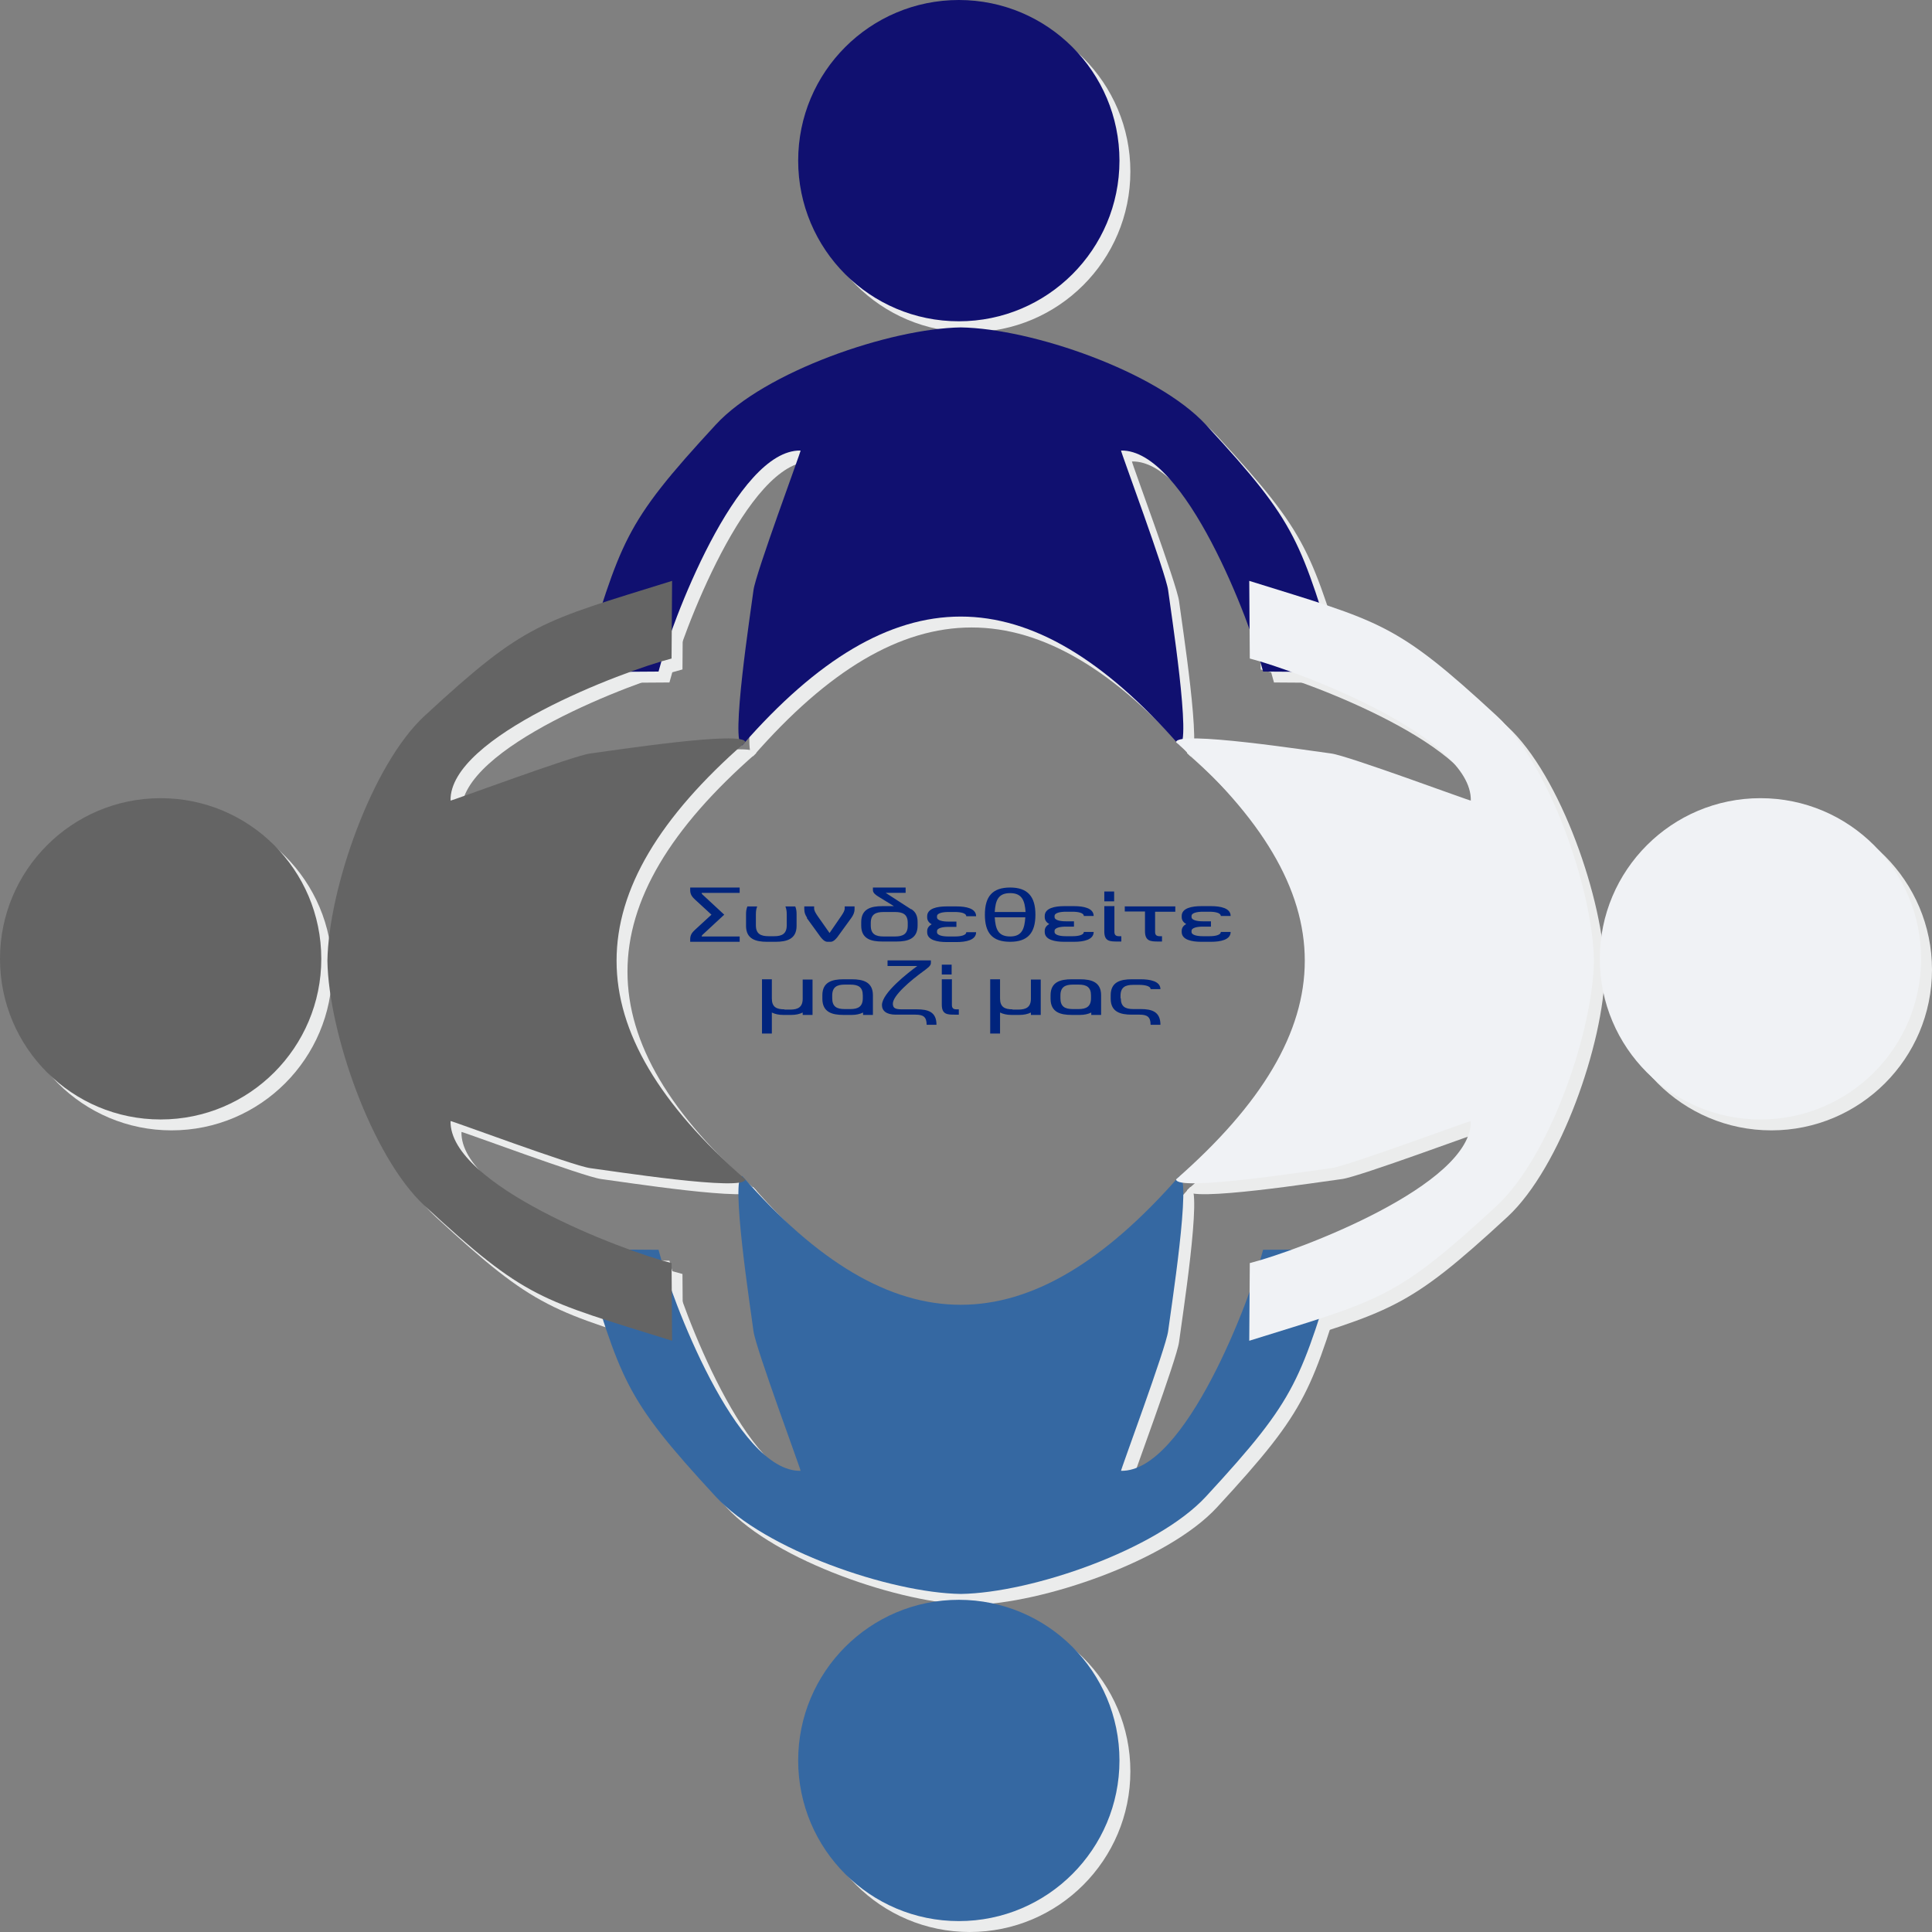 <?xml version="1.0" encoding="UTF-8"?>
<!DOCTYPE svg PUBLIC "-//W3C//DTD SVG 1.1//EN" "http://www.w3.org/Graphics/SVG/1.1/DTD/svg11.dtd">
<!-- Creator: CorelDRAW 2020 (64-Bit) -->
<svg xmlns="http://www.w3.org/2000/svg" xml:space="preserve" width="38.1mm" height="38.1mm" version="1.1" style="shape-rendering:geometricPrecision; text-rendering:geometricPrecision; image-rendering:optimizeQuality; fill-rule:evenodd; clip-rule:evenodd"
viewBox="0 0 3795.79 3795.79"
 xmlns:xlink="http://www.w3.org/1999/xlink"
 xmlns:xodm="http://www.corel.com/coreldraw/odm/2003">
 <rect x="0" y="0" width="3795.79" height="3795.79" fill="#808080" stroke="none"/>
 <defs>
  <style type="text/css">
   <![CDATA[
    .fil3 {fill:#101070}
    .fil1 {fill:#3568A2}
    .fil2 {fill:#646464}
    .fil0 {fill:#EBECEC}
    .fil4 {fill:#F0F2F5}
    .fil5 {fill:#00247D;fill-rule:nonzero}
   ]]>
  </style>
 </defs>
 <g id="Layer_x0020_1">
  <g id="_1981858486736">
   <path class="fil0" d="M1908.87 3153.06c139.52,-2.09 385.12,-86.75 481.79,-191.25 183.94,-199.09 183.94,-226.26 264.93,-485.97l-152.59 1.05c-24.04,95.1 -153.11,436.85 -279.05,434.23 -1.56,0 88.31,-241.42 92.49,-274.33 4.7,-37.62 47.03,-306.21 21.95,-304.65 -295.23,337.05 -563.83,337.05 -858.55,0 -24.56,-1.56 17.25,267.02 21.95,304.65 4.18,32.92 94.06,274.33 92.49,274.33 -125.94,2.61 -254.48,-339.13 -279.05,-434.23l-152.59 -1.05c81,259.71 81,286.88 264.93,485.97 96.15,104.51 342.27,189.16 481.79,191.25l-0.5 0z"/>
   <path class="fil0" d="M1905.21 3795.79c174.53,0 315.62,-141.61 315.62,-315.62 0,-174.53 -141.61,-315.62 -315.62,-315.62 -174.53,0 -315.62,141.61 -315.62,315.62 0,174.53 141.61,315.62 315.62,315.62z"/>
   <path class="fil0" d="M21.42 1905.21c0,174.53 141.61,315.62 315.62,315.62 174.53,0 315.62,-141.61 315.62,-315.62 0,-174.53 -141.61,-315.62 -315.62,-315.62 -174.53,0 -315.62,141.61 -315.62,315.62z"/>
   <path class="fil0" d="M1908.87 664.68c139.52,2.09 385.12,86.75 481.79,191.25 183.94,199.09 183.94,226.26 264.93,485.97l-152.59 -1.05c-24.04,-95.1 -153.11,-436.85 -279.05,-434.23 -1.56,0 88.31,241.42 92.49,274.33 4.7,37.62 47.03,306.21 21.95,304.65 -295.23,-337.05 -563.83,-337.05 -858.55,0 -24.56,1.56 17.25,-267.02 21.95,-304.65 4.18,-32.92 94.06,-274.33 92.49,-274.33 -125.94,-2.61 -254.48,339.13 -279.05,434.23l-152.59 1.05c81,-259.71 81,-286.88 264.93,-485.97 96.15,-104.51 342.27,-189.16 481.79,-191.25l-0.5 0z"/>
   <path class="fil0" d="M3153.06 1908.87c-2.09,139.52 -86.75,385.12 -191.25,481.79 -199.09,183.94 -226.26,183.94 -485.97,264.93l1.05 -152.59c95.1,-24.04 436.85,-153.11 434.23,-279.05 0,-1.56 -241.42,88.31 -274.33,92.49 -37.62,4.7 -306.21,47.03 -304.65,21.95 337.05,-295.23 337.05,-563.83 0,-858.55 -1.56,-24.56 267.02,17.25 304.65,21.95 32.92,4.18 274.33,94.06 274.33,92.49 2.61,-125.94 -339.13,-254.48 -434.23,-279.05l-1.05 -152.59c259.71,81 286.88,81 485.97,264.93 104.51,96.15 189.16,342.27 191.25,481.79l0 -0.5z"/>
   <path class="fil0" d="M1905.21 21.42c174.53,0 315.62,141.61 315.62,315.62 0,174.53 -141.61,315.62 -315.62,315.62 -174.53,0 -315.62,-141.61 -315.62,-315.62 0,-174.53 141.61,-315.62 315.62,-315.62z"/>
   <path class="fil0" d="M3795.79 1905.21c0,174.53 -141.61,315.62 -315.62,315.62 -174.53,0 -315.62,-141.61 -315.62,-315.62 0,-174.53 141.61,-315.62 315.62,-315.62 174.53,0 315.62,141.61 315.62,315.62z"/>
   <path class="fil0" d="M664.68 1908.87c2.09,139.52 86.75,385.12 191.25,481.79 199.09,183.94 226.26,183.94 485.97,264.93l-1.05 -152.59c-95.1,-24.04 -436.85,-153.11 -434.23,-279.05 0,-1.56 241.42,88.31 274.33,92.49 37.62,4.7 306.21,47.03 304.65,21.95 -337.05,-295.23 -337.05,-563.83 0,-858.55 1.56,-24.56 -267.02,17.25 -304.65,21.95 -32.92,4.18 -274.33,94.06 -274.33,92.49 -2.61,-125.94 339.13,-254.48 434.23,-279.05l1.05 -152.59c-259.71,81 -286.88,81 -485.97,264.93 -104.51,96.15 -189.16,342.27 -191.25,481.79l0 -0.5z"/>
   <path class="fil1" d="M1887.45 3131.63c139.52,-2.09 385.12,-86.75 481.79,-191.25 183.94,-199.09 183.94,-226.26 264.93,-485.97l-152.59 1.05c-24.04,95.1 -153.11,436.85 -279.05,434.23 -1.56,0 88.31,-241.42 92.49,-274.33 4.7,-37.62 47.03,-306.21 21.95,-304.65 -295.23,337.05 -563.83,337.05 -858.55,0 -24.56,-1.56 17.25,267.02 21.95,304.65 4.18,32.92 94.06,274.33 92.49,274.33 -125.94,2.61 -254.48,-339.13 -279.05,-434.23l-152.59 -1.05c81,259.71 81,286.88 264.93,485.97 96.15,104.51 342.27,189.16 481.79,191.25l-0.5 0z"/>
   <path class="fil1" d="M1883.79 3774.37c174.53,0 315.62,-141.61 315.62,-315.62 0,-174.53 -141.61,-315.62 -315.62,-315.62 -174.53,0 -315.62,141.61 -315.62,315.62 0,174.53 141.61,315.62 315.62,315.62z"/>
   <path class="fil2" d="M-0 1883.79c0,174.53 141.61,315.62 315.62,315.62 174.53,0 315.62,-141.61 315.62,-315.62 0,-174.53 -141.61,-315.62 -315.62,-315.62 -174.53,0 -315.62,141.61 -315.62,315.62z"/>
   <path class="fil3" d="M1887.45 643.25c139.52,2.09 385.12,86.75 481.79,191.25 183.94,199.09 183.94,226.26 264.93,485.97l-152.59 -1.05c-24.04,-95.1 -153.11,-436.85 -279.05,-434.23 -1.56,0 88.31,241.42 92.49,274.33 4.7,37.62 47.03,306.21 21.95,304.65 -295.23,-337.05 -563.83,-337.05 -858.55,0 -24.56,1.56 17.25,-267.02 21.95,-304.65 4.18,-32.92 94.06,-274.33 92.49,-274.33 -125.94,-2.61 -254.48,339.13 -279.05,434.23l-152.59 1.05c81,-259.71 81,-286.88 264.93,-485.97 96.15,-104.51 342.27,-189.16 481.79,-191.25l-0.5 0z"/>
   <path class="fil4" d="M3131.63 1887.45c-2.09,139.52 -86.75,385.12 -191.25,481.79 -199.09,183.94 -226.26,183.94 -485.97,264.93l1.05 -152.59c95.1,-24.04 436.85,-153.11 434.23,-279.05 0,-1.56 -241.42,88.31 -274.33,92.49 -37.62,4.7 -306.21,47.03 -304.65,21.95 337.05,-295.23 337.05,-563.83 0,-858.55 -1.56,-24.56 267.02,17.25 304.65,21.95 32.92,4.18 274.33,94.06 274.33,92.49 2.61,-125.94 -339.13,-254.48 -434.23,-279.05l-1.05 -152.59c259.71,81 286.88,81 485.97,264.93 104.51,96.15 189.16,342.27 191.25,481.79l0 -0.5z"/>
   <path class="fil3" d="M1883.79 0c174.53,0 315.62,141.61 315.62,315.62 0,174.53 -141.61,315.62 -315.62,315.62 -174.53,0 -315.62,-141.61 -315.62,-315.62 0,-174.53 141.61,-315.62 315.62,-315.62z"/>
   <path class="fil4" d="M3774.37 1883.79c0,174.53 -141.61,315.62 -315.62,315.62 -174.53,0 -315.62,-141.61 -315.62,-315.62 0,-174.53 141.61,-315.62 315.62,-315.62 174.53,0 315.62,141.61 315.62,315.62z"/>
   <path class="fil2" d="M643.25 1887.45c2.09,139.52 86.75,385.12 191.25,481.79 199.09,183.94 226.26,183.94 485.97,264.93l-1.05 -152.59c-95.1,-24.04 -436.85,-153.11 -434.23,-279.05 0,-1.56 241.42,88.31 274.33,92.49 37.62,4.7 306.21,47.03 304.65,21.95 -337.05,-295.23 -337.05,-563.83 0,-858.55 1.56,-24.56 -267.02,17.25 -304.65,21.95 -32.92,4.18 -274.33,94.06 -274.33,92.49 -2.61,-125.94 339.13,-254.48 434.23,-279.05l1.05 -152.59c-259.71,81 -286.88,81 -485.97,264.93 -104.51,96.15 -189.16,342.27 -191.25,481.79l0 -0.5z"/>
   <path class="fil5" d="M1397.82 1797.04l-32.4 29.79c-3.66,3.66 -9.4,8.36 -9.4,18.29l0 5.23 14.64 0 82.56 0 0 -10.45 -74.72 0c0,-1.05 0.52,-2.09 1.56,-3.14l42.85 -39.71 -42.85 -39.71c-0.52,-0.52 -1.56,-1.56 -1.56,-3.14l74.72 0 0 -10.45 -82.56 0 -14.64 0 0 5.23c0,9.93 5.75,14.64 9.4,18.29l32.4 29.79 0 -0.02zm87.26 -0.52c0,-6.27 0.52,-10.45 2.61,-15.68l-19.34 0c-2.09,5.75 -2.61,9.4 -2.61,15.68l0 22.47c0,26.13 19.34,31.35 41.29,31.35 9.4,0 7.31,0 16.72,0 21.95,0 41.29,-5.23 41.29,-31.35l0 -22.47c0,-6.27 -0.52,-10.45 -2.61,-15.68l-19.34 0c2.09,5.75 2.61,9.4 2.61,15.68l0 21.42c0,16.72 -9.4,21.42 -24.56,21.42 -7.31,0 -3.66,0 -10.97,0 -15.68,0 -25.09,-4.7 -25.09,-21.42l0 -21.42zm99.81 6.78l27.7 38.15c2.61,3.14 7.31,8.89 13.06,8.89l6.27 0c5.75,0 10.45,-5.75 13.06,-8.89l27.7 -38.15c3.66,-5.23 6.27,-10.45 6.27,-17.25l0 -5.23 -19.34 0 0 3.66c0,4.7 -2.61,8.89 -6.79,15.15l-22.99 33.44 -23.51 -33.44c-4.18,-6.27 -6.79,-10.45 -6.79,-15.15l0 -3.66 -19.34 0 0 5.23c0,7.31 2.09,12.02 5.75,17.25l-1.03 0zm205.36 -16.72l-50.16 -32.4 39.19 0 0 -10.45 -64.27 0 0 5.23c0,5.75 6.27,9.93 11.5,13.06l29.79 18.29 -22.99 0c-21.95,0 -41.29,5.23 -41.29,31.35l0 6.79c0,26.13 19.34,31.35 41.29,31.35l28.21 0c21.95,0 41.29,-5.23 41.29,-31.35l0 -6.79c0,-10.97 -3.14,-19.86 -12.54,-25.6l-0.01 0.52zm-6.79 31.88c0,16.72 -9.4,21.42 -25.09,21.42l-22.47 0c-15.68,0 -25.09,-4.7 -25.09,-21.42l0 -5.23c0,-16.72 9.4,-21.42 25.09,-21.42l22.47 0c15.68,0 25.09,4.7 25.09,21.42l0 5.23zm47.03 -2.62l0 0c-5.23,3.14 -8.89,7.31 -8.89,13.59l0 2.09c0,15.68 20.38,19.34 38.15,19.34 9.4,0 9.93,0 19.86,0 17.76,0 38.15,-3.66 38.15,-19.34l-19.34 0c0,6.27 -11.5,8.36 -21.95,8.36l-13.59 0c-10.45,0 -21.95,-2.09 -21.95,-8.36l0 -2.09c0,-6.27 11.5,-8.36 21.95,-8.36l16.2 0 0 -10.45 -16.2 0c-10.45,0 -21.95,-2.09 -21.95,-8.36l0 -2.09c0,-6.27 11.5,-8.36 21.95,-8.36l13.59 0c10.45,0 21.95,2.09 21.95,8.36l19.34 0c0,-15.68 -20.38,-19.34 -38.15,-19.34 -9.4,0 -10.45,0 -19.86,0 -17.76,0 -38.15,3.66 -38.15,19.34l0 2.09c0,6.27 3.66,10.97 8.89,13.59l0 0 0 -0.01zm104.51 -18.81c0,36.06 14.64,53.3 49.64,53.3 35.01,0 49.64,-17.76 49.64,-53.3 0,-35.54 -15.15,-53.3 -49.64,-53.3 -34.49,0 -49.64,17.25 -49.64,53.3l0 0zm49.64 42.85c-24.56,0 -28.74,-15.68 -30.31,-37.62l60.1 0c-1.56,21.42 -5.75,37.62 -29.79,37.62l0 0zm-30.31 -48.07c1.56,-21.42 5.75,-37.1 30.31,-37.1 24.04,0 28.74,15.68 30.31,37.1l-60.61 0zm107.12 23.51l0 0c-5.23,3.14 -8.89,7.31 -8.89,13.59l0 2.09c0,15.68 20.38,19.34 38.15,19.34 9.4,0 9.93,0 19.86,0 17.76,0 38.15,-3.66 38.15,-19.34l-19.34 0c0,6.27 -11.5,8.36 -21.95,8.36l-13.59 0c-10.45,0 -21.95,-2.09 -21.95,-8.36l0 -2.09c0,-6.27 11.5,-8.36 21.95,-8.36l16.2 0 0 -10.45 -16.2 0c-10.45,0 -21.95,-2.09 -21.95,-8.36l0 -2.09c0,-6.27 11.5,-8.36 21.95,-8.36l13.59 0c10.45,0 21.95,2.09 21.95,8.36l19.34 0c0,-15.68 -20.38,-19.34 -38.15,-19.34 -9.4,0 -10.45,0 -19.86,0 -17.76,0 -38.15,3.66 -38.15,19.34l0 2.09c0,6.27 3.66,10.97 8.89,13.59l0 0 0 -0.01zm127.5 -35.01l-19.34 0 0 49.64c0,19.34 10.45,19.86 25.6,19.86l7.84 0 0 -10.45 -4.7 0c-6.79,0 -8.89,-3.14 -8.89,-8.89l0 -50.69 -0.52 0.53zm0 -28.74l-19.34 0 0 19.34 19.34 0 0 -19.34zm20.9 28.74l0 10.45 39.71 0 0 38.67c0,19.34 10.45,20.38 25.6,20.38l7.84 0 0 -10.45 -4.7 0c-6.79,0 -8.89,-3.14 -8.89,-8.36l0 -39.71 39.71 0 0 -10.45c-37.1,0 -62.19,0 -98.76,0l0 0 -0.52 -0.53zm120.71 35.01l0 0c-5.23,3.14 -8.89,7.31 -8.89,13.59l0 2.09c0,15.68 20.38,19.34 38.15,19.34 9.4,0 9.93,0 19.86,0 17.76,0 38.15,-3.66 38.15,-19.34l-19.34 0c0,6.27 -11.5,8.36 -21.95,8.36l-13.59 0c-10.45,0 -21.95,-2.09 -21.95,-8.36l0 -2.09c0,-6.27 11.5,-8.36 21.95,-8.36l16.2 0 0 -10.45 -16.2 0c-10.45,0 -21.95,-2.09 -21.95,-8.36l0 -2.09c0,-6.27 11.5,-8.36 21.95,-8.36l13.59 0c10.45,0 21.95,2.09 21.95,8.36l19.34 0c0,-15.68 -20.38,-19.34 -38.15,-19.34 -9.4,0 -10.45,0 -19.86,0 -17.76,0 -38.15,3.66 -38.15,19.34l0 2.09c0,6.27 3.66,10.97 8.89,13.59l0 0 0 -0.01zm-789.57 167.73c-15.68,0 -24.56,-4.7 -24.56,-21.42l0 -37.62 -19.34 0 0 106.6 19.34 0 0 -41.29c6.27,3.14 14.11,4.7 21.95,4.7l16.72 0c7.84,0 15.68,-1.56 21.95,-4.7l0 4.7 19.34 0 0 -69.5 -19.34 0 0 37.62c0,16.72 -9.4,21.42 -24.56,21.42l-10.97 0 -0.53 -0.52zm94.06 -27.17c0,-16.72 9.4,-21.42 24.56,-21.42l10.97 0c15.68,0 24.56,4.7 24.56,21.42l0 5.23c0,16.72 -9.4,21.42 -24.56,21.42l-10.97 0c-15.68,0 -24.56,-4.7 -24.56,-21.42l0 -5.23zm79.95 -0.52c0,-26.13 -19.34,-31.35 -41.29,-31.35l-16.72 0c-21.95,0 -41.29,5.23 -41.29,31.35l0 6.79c0,26.65 19.34,31.87 41.29,31.87l16.72 0c7.84,0 15.68,-1.56 21.95,-4.7l0 4.7 19.34 0 0 -38.15 0 -0.52zm83.61 38.14c15.15,0 21.95,4.18 21.95,19.86l19.34 0c0,-25.6 -16.72,-30.31 -38.67,-30.31l-29.79 0c-15.15,0 -16.72,-4.18 -17.25,-10.45 -1.05,-16.2 36.06,-47.03 59.05,-63.75 8.36,-6.27 15.68,-10.97 15.68,-16.72l0 -5.23 -85.17 0 0 10.97 58.52 0c-17.25,12.54 -69.5,52.77 -69.5,76.81 0,10.97 8.36,18.81 27.17,18.81l39.71 0 0 0 -1.05 0.01zm71.07 -69.49l-19.34 0 0 49.64c0,19.34 10.45,19.86 25.6,19.86l7.84 0 0 -10.45 -4.7 0c-6.79,0 -8.89,-3.14 -8.89,-8.89l0 -50.69 -0.52 0.53zm0 -28.74l-19.34 0 0 19.34 19.34 0 0 -19.34zm119.66 87.78c-15.68,0 -24.56,-4.7 -24.56,-21.42l0 -37.62 -19.34 0 0 106.6 19.34 0 0 -41.29c6.27,3.14 14.11,4.7 21.95,4.7l16.72 0c7.84,0 15.68,-1.56 21.95,-4.7l0 4.7 19.34 0 0 -69.5 -19.34 0 0 37.62c0,16.72 -9.4,21.42 -25.09,21.42l-10.97 0 0 -0.52zm94.06 -27.17c0,-16.72 9.4,-21.42 24.56,-21.42l10.97 0c15.68,0 24.56,4.7 24.56,21.42l0 5.23c0,16.72 -9.4,21.42 -24.56,21.42l-10.97 0c-15.68,0 -24.56,-4.7 -24.56,-21.42l0 -5.23zm79.95 -0.52c0,-26.13 -19.34,-31.35 -41.29,-31.35l-16.72 0c-21.95,0 -41.29,5.23 -41.29,31.35l0 6.79c0,26.65 19.34,31.87 41.29,31.87l16.72 0c7.84,0 15.68,-1.56 21.95,-4.7l0 4.7 19.34 0 0 -38.15 0 -0.52zm38.15 6.27l0 -5.23c0,-16.72 9.4,-21.42 24.56,-21.42l12.02 0c10.45,0 22.47,2.09 22.47,8.36l19.34 0c0,-15.68 -20.9,-19.34 -38.67,-19.34l-17.76 0c-21.95,0 -41.29,5.23 -41.29,31.35l0 6.79c0,26.13 19.34,31.35 41.29,31.35 8.89,0 6.27,0 15.15,0 15.15,0 21.95,4.18 21.95,19.86l19.34 0c0,-25.6 -16.72,-30.83 -38.67,-30.83 -8.89,0 -6.27,0 -14.64,0 -15.68,0 -24.56,-4.7 -24.56,-21.42l0 0 -0.53 0.53z"/>
  </g>
 </g>
</svg>
